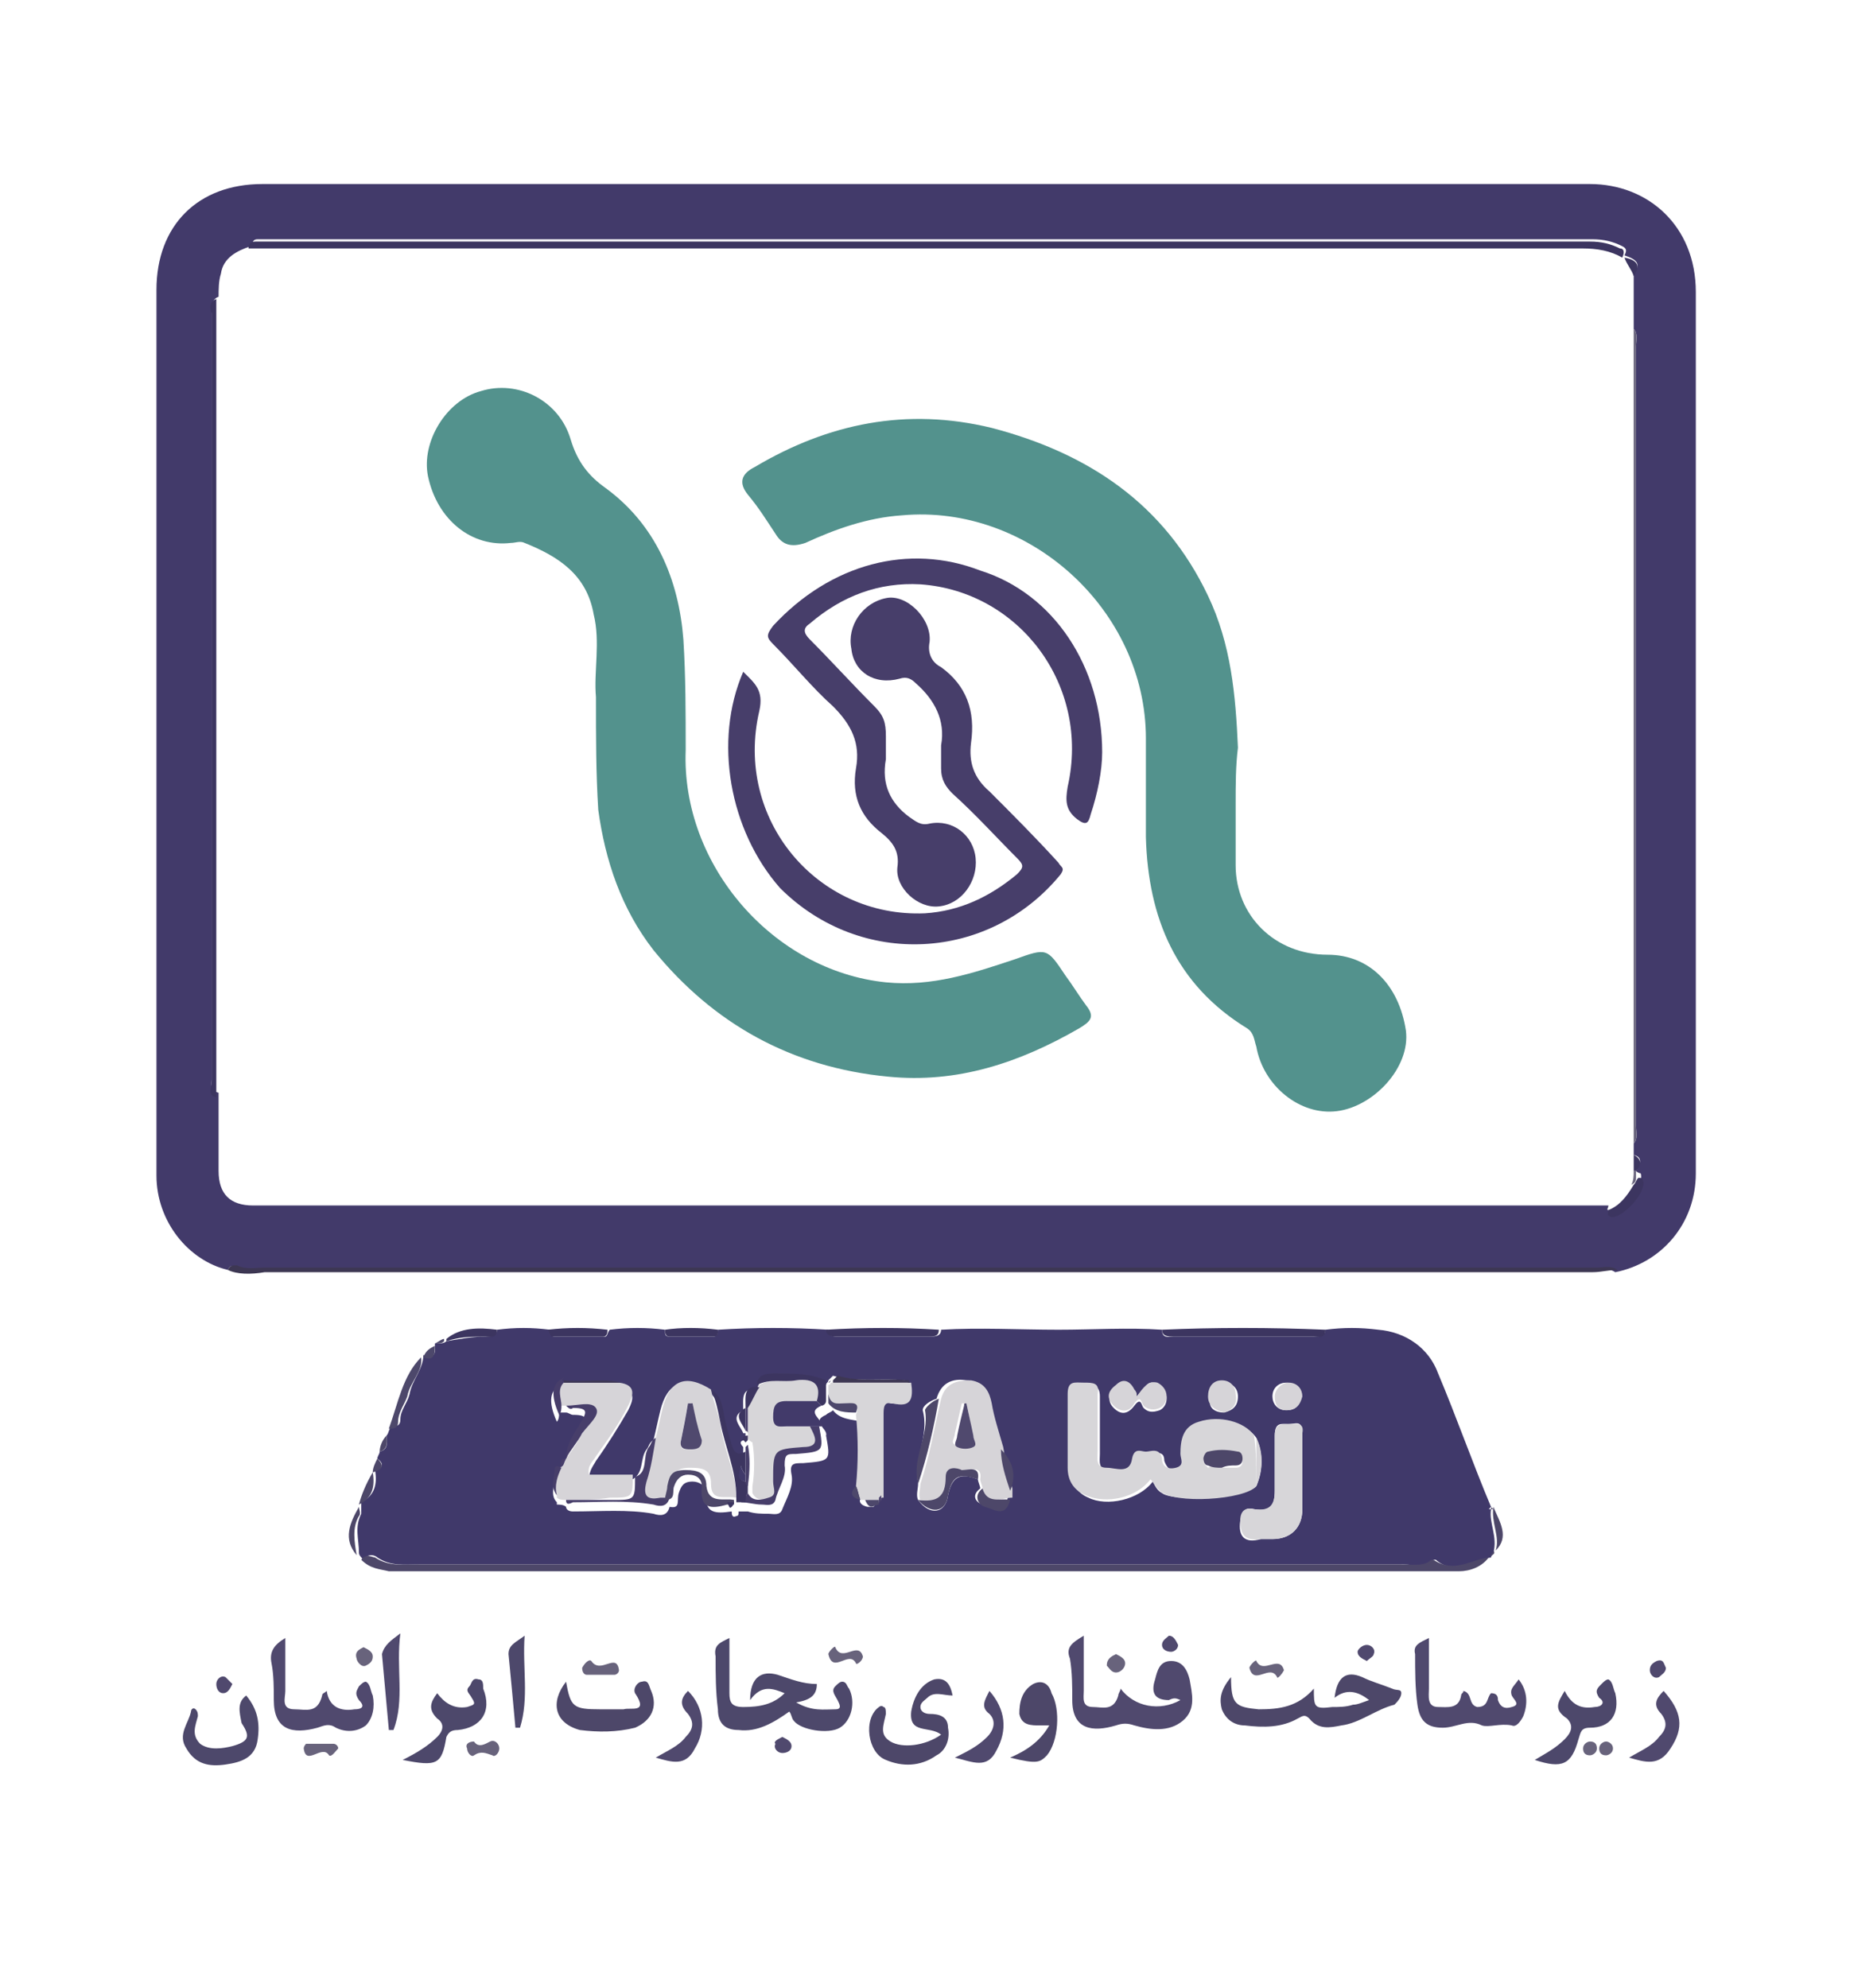 <svg xmlns="http://www.w3.org/2000/svg" xmlns:xlink="http://www.w3.org/1999/xlink" id="Layer_1" x="0px" y="0px" viewBox="0 0 80.4 86.4" style="enable-background:new 0 0 80.4 86.4;" xml:space="preserve"><style type="text/css">	.st0{fill:#DF902F;}	.st1{fill:#090909;}	.st2{fill:#070707;}	.st3{fill:#842725;}	.st4{fill:#842625;}	.st5{fill:#635F5F;}	.st6{fill:#D6802F;}	.st7{fill:#625F5E;}	.st8{fill:#656160;}	.st9{fill:#AB2538;}	.st10{fill:#D7AD54;}	.st11{fill:#C94D2B;}	.st12{fill:#A3A2A4;}	.st13{fill:#808080;}	.st14{fill:#8D2327;}	.st15{fill:#D9D9D8;}	.st16{fill:#0A0B0B;}	.st17{fill:#0C0C0C;}	.st18{fill:#101111;}	.st19{fill:#404141;}	.st20{fill:#91908F;}	.st21{fill:#B2B1B1;}	.st22{fill:#151515;}	.st23{fill:#AAA8AA;}	.st24{fill:#484849;}	.st25{fill:#585656;}	.st26{fill:#727171;}	.st27{fill:#31557E;}	.st28{fill:#30577E;}	.st29{fill:#2E537E;}	.st30{fill:#497FB6;}	.st31{fill:#5DA3D0;}	.st32{fill:#30557E;}	.st33{fill:#335A7E;}	.st34{fill:#39327D;}	.st35{fill:#4980C1;}	.st36{fill:#413A7E;}	.st37{fill:#3F3A7E;}	.st38{fill:#433C7E;}	.st39{fill:#423C7E;}	.st40{fill:#403B7E;}	.st41{fill:#3F397E;}	.st42{fill:#3F377E;}	.st43{fill:#443D7E;}	.st44{fill:#4A457E;}	.st45{fill:#47417E;}	.st46{fill:#C3352B;}	.st47{fill:#DDD7D6;}	.st48{fill:#DDDAD9;}	.st49{fill:#DCD7D6;}	.st50{fill:#DEDDDC;}	.st51{fill:#DEDBDB;}	.st52{fill:#717274;}	.st53{fill:#76787A;}	.st54{fill:#747577;}	.st55{fill:#D6D6D6;}	.st56{fill:#707173;}	.st57{fill:#D1D0CF;}	.st58{fill:#D2D2D2;}	.st59{fill:#363235;}	.st60{fill:#488075;}	.st61{fill:#488077;}	.st62{fill:#4F8C6E;}	.st63{fill:#D9DBDB;}	.st64{fill:#423A6A;}	.st65{fill:#40396A;}	.st66{fill:#4D486B;}	.st67{fill:#3D3753;}	.st68{fill:#50496E;}	.st69{fill:#4D4769;}	.st70{fill:#3C3560;}	.st71{fill:#68637C;}	.st72{fill:#D7D6D9;}	.st73{fill:#D6D4D8;}	.st74{fill:#473E6A;}	.st75{fill:#53928D;}	.st76{fill:#32327A;}	.st77{fill:#33327B;}	.st78{fill:#D1BB3D;}	.st79{fill:#D1BB3B;}	.st80{fill:#E1DDA4;}	.st81{fill:#E0DA95;}	.st82{fill:#323178;}	.st83{fill:#33327C;}	.st84{fill:#323279;}	.st85{fill:#302F6C;}	.st86{fill:#3E3C7E;}	.st87{fill:#2B285E;}	.st88{fill:#DEBD37;}	.st89{fill:#5494A8;}	.st90{fill:#5595A7;}	.st91{fill:#515153;}	.st92{fill:#5597AA;}	.st93{fill:#5799AC;}	.st94{fill:#555556;}	.st95{fill:#565556;}	.st96{fill:#2D517E;}	.st97{fill:#D27F30;}	.st98{fill:#2D4F7E;}	.st99{fill:#2D507E;}	.st100{fill:#2E527E;}	.st101{fill:#486C7F;}	.st102{fill:#2D4371;}	.st103{fill:#D18030;}	.st104{fill:#C19D80;}	.st105{fill:#30427B;}	.st106{fill:#30417B;}	.st107{fill:#283458;}	.st108{fill:#2E3B6D;}	.st109{fill:#293250;}	.st110{fill:#293660;}	.st111{fill:#2E3E70;}	.st112{fill:#303F77;}	.st113{fill:#34487E;}	.st114{fill:#2C3969;}	.st115{fill:#35497E;}	.st116{fill:#334476;}	.st117{fill:#46577F;}	.st118{fill:#516693;}	.st119{fill:#7F82BC;}	.st120{fill:#E3E5E4;}	.st121{fill:#852876;}	.st122{fill:#5D5D60;}	.st123{fill:#606061;}	.st124{fill:#E1DBDE;}	.st125{fill:#93457E;}	.st126{fill:#CCACC1;}	.st127{fill:#8A2E78;}	.st128{fill:#90387D;}	.st129{fill:#A77988;}	.st130{fill:#BD90AE;}	.st131{fill:#9D5C7F;}	.st132{fill:#99557E;}	.st133{fill:#B27F98;}	.st134{fill:#A26A7F;}	.st135{fill:#E5E5E5;}	.st136{fill:#32467D;}	.st137{fill:#31457E;}	.st138{fill:#33457E;}	.st139{fill:#30437E;}	.st140{fill:#E0E0E2;}	.st141{fill:#DADCE0;}	.st142{fill:#DADBDF;}	.st143{fill:#37477E;}	.st144{fill:#3A4C7F;}	.st145{fill:#3B4F7E;}	.st146{fill:#E4E2E4;}	.st147{fill:#497FBE;}	.st148{fill:#0E0E0F;}	.st149{fill:#121213;}	.st150{fill:#0F1010;}	.st151{fill:#DFDDDD;}	.st152{fill:#171718;}	.st153{fill:#2F4C84;}	.st154{fill:#2E4E85;}	.st155{fill:#CC2A2D;}	.st156{fill:#2F4A83;}	.st157{fill:#9D252A;}	.st158{fill:#9C2529;}	.st159{fill:#5698B4;}	.st160{fill:#9E252A;}	.st161{fill:#9B2529;}	.st162{fill:#A0252A;}	.st163{fill:#A83738;}	.st164{fill:#8A2326;}	.st165{fill:#D1512A;}	.st166{fill:#DA8069;}	.st167{fill:#DA827F;}	.st168{fill:#CF412A;}	.st169{fill:#D2552B;}	.st170{fill:#D2562B;}	.st171{fill:#D2592B;}	.st172{fill:#CF462A;}	.st173{fill:#CF452A;}	.st174{fill:#CF442A;}	.st175{fill:#E7B732;}	.st176{fill:#10100F;}	.st177{fill:#131211;}	.st178{fill:#121110;}	.st179{fill:#263525;}	.st180{fill:#7F7CA9;}	.st181{fill:#867FB2;}	.st182{fill:#7967A0;}	.st183{fill:#7C71A4;}	.st184{fill:#7B6EA2;}	.st185{fill:#7F7BA9;}	.st186{fill:#827FAE;}	.st187{fill:#8780B2;}	.st188{fill:#8880B4;}	.st189{fill:#74619B;}	.st190{fill:#8E87B8;}	.st191{fill:#77639D;}	.st192{fill:#263526;}	.st193{fill:#EAE9E9;}	.st194{fill:#EDEDED;}	.st195{fill:#4E8893;}	.st196{fill:#4F8B96;}	.st197{fill:#C69F44;}	.st198{fill:#C69F42;}	.st199{fill:#C69F45;}	.st200{fill:#C59F42;}	.st201{fill:#4E8995;}	.st202{fill:#52909A;}	.st203{fill:#31438A;}	.st204{fill:#333D8A;}	.st205{fill:#30488A;}	.st206{fill:#325A8E;}	.st207{fill:#2F4F8A;}	.st208{fill:#365F8F;}	.st209{fill:#2F4D8B;}	.st210{fill:#345D8E;}	.st211{fill:#32448D;}	.st212{fill:#30558C;}	.st213{fill:#2F538C;}	.st214{fill:#5CA2D6;}	.st215{fill:#37639B;}	.st216{fill:#3C6A9D;}	.st217{fill:#F1F2F3;}	.st218{fill:#DD882E;}	.st219{fill:#DD892E;}	.st220{fill:#2F4882;}	.st221{fill:#DE8A2E;}	.st222{fill:#2F4983;}	.st223{fill:#2F4C86;}	.st224{fill:#DE8C2E;}	.st225{fill:#2F4D87;}	.st226{fill:#2F4B85;}	.st227{fill:#2F4E89;}	.st228{fill:#2E508A;}	.st229{fill:#F3F3F4;}	.st230{fill:#FFFFFF;}	.st231{fill:#3E6B3D;}	.st232{fill:#F1F3F3;}	.st233{fill:#0C0D0C;}	.st234{fill:#1B1B1B;}	.st235{fill:#3B673B;}	.st236{fill:#3A663A;}	.st237{fill:#3D6A3D;}	.st238{fill:#3C693C;}	.st239{fill:#3D6A3C;}	.st240{fill:#EFF1F0;}	.st241{fill:#47769D;}	.st242{fill:#242424;}	.st243{fill:#4071A0;}	.st244{fill:#6E7071;}	.st245{fill:#BC292B;}	.st246{fill:#BC292C;}	.st247{fill:#6F7072;}	.st248{fill:#BE9037;}	.st249{fill:#BF9037;}	.st250{fill:#3F6C3E;}	.st251{fill:#406D3F;}	.st252{fill:#447245;}	.st253{fill:#3D6B3D;}	.st254{fill:#BE9137;}	.st255{fill:#BD9037;}	.st256{fill:#2F3078;}	.st257{fill:#F9F9FB;}	.st258{fill:#58984F;}	.st259{fill:#C4292A;}	.st260{fill:#323282;}	.st261{fill:#F5F6F8;}	.st262{fill:#F4F4F6;}	.st263{fill:#F6F6F8;}	.st264{fill:#4E4E9D;}	.st265{fill:#F1F1F3;}	.st266{fill:#2D2D70;}	.st267{fill:#88BF81;}	.st268{fill:#CD606B;}	.st269{fill:#F1F0F3;}	.st270{fill:#F1F1F4;}	.st271{fill:#2C2D6E;}	.st272{fill:#303078;}	.st273{fill:#4D4A9A;}	.st274{fill:#F2F3F5;}	.st275{fill:#2D2E72;}	.st276{fill:#F2F3F4;}	.st277{fill:#EFEFF2;}	.st278{fill:#EAEAF1;}	.st279{fill:#EFEFF3;}	.st280{fill:#C2242A;}	.st281{fill:#EEEEF2;}	.st282{fill:#F0EFF3;}	.st283{fill:#F0F0F3;}	.st284{fill:#DB8C9A;}	.st285{fill:#ECECF1;}	.st286{fill:#CD606A;}	.st287{fill:#EBEBF3;}	.st288{fill:#F2F2F5;}	.st289{fill:#F2F2F4;}	.st290{fill:#CD6974;}	.st291{fill:#F1F2F4;}	.st292{fill:#F3F4F5;}	.st293{fill:#8EC287;}	.st294{fill:#303077;}	.st295{fill:#2F3077;}	.st296{fill:#414194;}	.st297{fill:#6BB366;}	.st298{fill:#CF6A76;}	.st299{fill:#2E2F73;}	.st300{fill:#85BE7F;}	.st301{fill:#2F3076;}	.st302{fill:#303177;}	.st303{fill:#5B9E50;}	.st304{fill:#EED5D8;}	.st305{fill:#84BD7F;}	.st306{fill:#D98082;}	.st307{fill:#61A852;}	.st308{fill:#97C691;}	.st309{fill:#DE95A2;}	.st310{fill:#CD5B64;}	.st311{fill:#9CC995;}	.st312{fill:#93C48B;}	.st313{fill:#8FC287;}	.st314{fill:#F3E7EA;}	.st315{fill:#CC4E57;}	.st316{fill:#70B56A;}	.st317{fill:#323281;}	.st318{fill:#90C388;}	.st319{fill:#2E2E72;}	.st320{fill:#F7EFF2;}	.st321{fill:#DC8F9D;}	.st322{fill:#DA8F9B;}	.st323{fill:#E19EAC;}	.st324{fill:#35368B;}	.st325{fill:#333387;}	.st326{fill:#7BB974;}	.st327{fill:#424395;}	.st328{fill:#32327F;}	.st329{fill:#6AB25A;}	.st330{fill:#64B054;}	.st331{fill:#CA535D;}	.st332{fill:#2F3074;}	.st333{fill:#DD9AA6;}	.st334{fill:#81BC7C;}	.st335{fill:#DE92A1;}	.st336{fill:#CB5760;}	.st337{fill:#313179;}	.st338{fill:#2F2F74;}	.st339{fill:#DB96A3;}	.st340{fill:#6AB258;}	.st341{fill:#323384;}	.st342{fill:#A0CB9C;}	.st343{fill:#DF98A8;}	.st344{fill:#DD95A4;}	.st345{fill:#7FBB7A;}	.st346{fill:#D06E7B;}	.st347{fill:#C43238;}	.st348{fill:#DF9CA9;}	.st349{fill:#99C894;}	.st350{fill:#DE9DAA;}	.st351{fill:#99C793;}	.st352{fill:#60A652;}	.st353{fill:#2B2C6C;}	.st354{fill:#CD6873;}	.st355{fill:#CA4A52;}	.st356{fill:#DE919E;}	.st357{fill:#9CC994;}	.st358{fill:#61AA53;}	.st359{fill:#32327E;}	.st360{fill:#2E2F74;}	.st361{fill:#C73D43;}	.st362{fill:#424194;}	.st363{fill:#31317B;}	.st364{fill:#91C38A;}	.st365{fill:#5B5BA4;}	.st366{fill:#DFA0AF;}	.st367{fill:#D37781;}	.st368{fill:#6DB362;}	.st369{fill:#DE94A2;}	.st370{fill:#9BC996;}	.st371{fill:#A0CB9E;}	.st372{fill:#8BC083;}	.st373{fill:#333488;}	.st374{fill:#DF98A5;}	.st375{fill:#DF99A8;}	.st376{fill:#323283;}	.st377{fill:#E0A0AF;}	.st378{fill:#E6BBC4;}	.st379{fill:#96C690;}	.st380{fill:#2D2D6F;}	.st381{fill:#C73334;}	.st382{fill:#C94E57;}	.st383{fill:#599A4F;}	.st384{fill:#2E2F72;}	.st385{fill:#D1727F;}	.st386{fill:#36368B;}	.st387{fill:#2D2E70;}	.st388{fill:#31317A;}	.st389{fill:#DF9CAC;}	.st390{fill:#C43332;}	.st391{fill:#31317C;}	.st392{fill:#32337D;}	.st393{fill:#D57F8B;}	.st394{fill:#CE6972;}	.st395{fill:#68B153;}	.st396{fill:#2D2E71;}	.st397{fill:#303178;}	.st398{fill:#CB515D;}	.st399{fill:#C1C1E0;}	.st400{fill:#7AB972;}	.st401{fill:#D5808D;}	.st402{fill:#69B25F;}	.st403{fill:#2F447C;}	.st404{fill:#2E3F70;}	.st405{fill:#2C3C69;}	.st406{fill:#2F4579;}	.st407{fill:#2E477A;}	.st408{fill:#2F427A;}	.st409{fill:#2D4574;}	.st410{fill:#F1F3F5;}	.st411{fill:#E4EEF5;}	.st412{fill:#2F417A;}	.st413{fill:#99ACCC;}	.st414{fill:#2F4075;}</style><g>	<path class="st64" d="M9.9,55.2c-1.7-0.4-3.1-2.1-3.1-4.1c0-2.7,0-5.4,0-8.1c0-10.1,0-20.2,0-30.4c0-2.8,1.8-4.6,4.6-4.6  c19.2,0,38.4,0,57.7,0c2.5,0,4.6,1.8,4.6,4.7c0,12.8,0,25.5,0,38.3c0,2.2-1.5,3.9-3.5,4.3c-0.3-0.2-0.6-0.1-0.9-0.1  c-19.3,0-38.6,0-57.9,0c-0.4,0-0.8,0.1-1.2-0.1C10.1,55,10,55,9.9,55.2z M71.1,50.9c0.2-0.3,0.3-0.6-0.1-0.7c0-0.2,0-0.3,0-0.5  c0.2-0.2,0.1-0.5,0.1-0.8c0-11.3,0-22.5,0-33.8c0-0.3,0.1-0.6-0.1-0.8c0-0.8,0-1.6,0-2.4c0.3-0.4,0.2-0.6-0.4-0.8l0,0  c0.1-0.2,0.1-0.3-0.1-0.4c-0.4-0.2-0.8-0.3-1.3-0.3c-19.1,0-38.3,0-57.4,0c-0.2,0-0.4,0-0.6,0c-0.2,0-0.2,0.1-0.3,0.3  c-0.6,0.2-1.2,0.5-1.3,1.2c-0.1,0.3-0.1,0.7-0.1,1c-0.3,0.1-0.3,0.4-0.3,0.6c0,11.1,0,22.3,0,33.4c0,0.2-0.1,0.5,0.3,0.6  c0,1.1,0,2.3,0,3.4c0,1,0.5,1.5,1.5,1.5c0.2,0,0.4,0,0.7,0c19.4,0,38.8,0,58.2,0c0,0.1-0.1,0.2,0,0.2c0.5,0.1,1.6-1.1,1.4-1.6  c0,0-0.1,0-0.2-0.1C71.1,51.1,71.1,51,71.1,50.9z"></path>	<path class="st65" d="M16.4,63.4c0-0.1,0.1-0.2,0.1-0.3c0.4-0.1,0.3-0.4,0.3-0.7c0.1-0.1,0.1-0.3,0.2-0.4c0.2,0,0.4,0,0.4-0.3  c0-0.4,0.3-0.7,0.4-1.1c0.1-0.6,0.6-1.1,0.6-1.7c0,0,0,0,0,0c0.6,0.2,0.5-0.2,0.5-0.5c0,0,0,0,0.1,0c0.1,0,0.3,0,0.4-0.1  c0.6-0.1,1.1-0.2,1.7-0.2c0.2,0,0.5,0,0.5-0.3c0.8-0.1,1.5-0.1,2.3,0c0,0.1,0,0.3,0.2,0.3c0.7,0,1.5,0,2.2,0c0.1,0,0.1-0.2,0.2-0.3  c0.8-0.1,1.6-0.1,2.4,0c0,0.2,0,0.3,0.2,0.3c0.6,0,1.3,0,1.9,0c0.2,0,0.2-0.2,0.2-0.3c1.6-0.1,3.2-0.1,4.8,0c0,0.3,0.2,0.3,0.5,0.3  c1.3,0,2.6,0,3.9,0c0.2,0,0.5,0,0.5-0.3c1.7-0.1,3.4,0,5.1,0c1.5,0,3-0.1,4.5,0c0,0.4,0.3,0.3,0.5,0.3c2,0,4.1,0,6.1,0  c0.2,0,0.5,0,0.5-0.3c0.8-0.1,1.5-0.1,2.3,0c1.2,0.1,2.2,0.8,2.6,1.9c0.8,1.9,1.5,3.9,2.3,5.8c0,0-0.1,0.1-0.1,0.1c0,0,0.1,0,0.1,0  c0,0,0,0,0,0c-0.1,0.6,0.3,1.2,0.1,1.9c0,0,0,0,0,0c0,0.1-0.1,0.1-0.1,0.2c0,0,0,0,0,0c-0.8,0.1-1.6,0.8-2.4,0.1c0,0-0.1,0-0.1,0  c-0.4,0.4-0.9,0.2-1.3,0.2c-14.3,0-28.5,0-42.8,0c-0.6,0-1.2,0.1-1.8-0.3c-0.1-0.1-0.4-0.2-0.6,0.1c-0.1-0.1-0.2-0.2-0.2-0.3  c0-0.6-0.2-1.1,0.1-1.7c0-0.1,0-0.2,0-0.4c0,0,0-0.1,0-0.1c0.6-0.3,0.7-0.8,0.6-1.4c0,0,0-0.1,0-0.1C16.5,63.9,16.8,63.7,16.4,63.4  z M38.2,65.3c0-0.1,0.1-0.2,0.1-0.2c0-1.2,0-2.4,0-3.6c0-0.3,0-0.6,0.4-0.5c0.8,0.1,0.9-0.3,0.8-0.9c-0.1,0-0.1-0.1-0.2-0.1  c-1-0.1-2.1,0.1-3.1-0.2c0,0-0.1,0.1-0.2,0.2c0,0.1-0.1,0.1-0.1,0.2c0,0,0,0,0,0c-0.7-0.3-1.5-0.4-2.2-0.3c-0.3,0-0.7,0-0.8,0.5  l0,0c-0.7-0.1-0.6,0.4-0.6,0.9c-0.6,0.3-0.1,0.7,0,1c0,0,0.1,0,0.1,0c0,0.1,0,0.2,0,0.3c-0.2,0-0.3,0.1-0.1,0.3c0,0.1,0,0.2,0,0.3  c-0.4,0.2-0.5,0-0.6-0.3c-0.1-0.4-0.2-0.8-0.3-1.1c-0.1-0.5-0.2-1-0.6-1.3c-1.1-0.7-1.8-0.4-2.1,0.8c-0.1,0.4-0.2,0.9-0.3,1.3  c-0.2,0.1-0.2,0.3-0.3,0.4c-0.3,0.4-0.1,1-0.6,1.3c-0.6,0-1.3,0-1.9,0c0-0.4,0.2-0.6,0.3-0.8c0.5-0.7,1-1.5,1.4-2.2  c0.2-0.4,0.4-0.9-0.4-1c-0.8-0.3-1.7-0.1-2.5-0.1c-0.5,0.2-0.6,0.7-0.2,1.6c0.1-0.1,0.1-0.3,0.1-0.4c0.1,0,0.2,0,0.3,0  c0.1,0,0.2,0.1,0.3,0.1c0.7,0,0.6,0.2,0.3,0.7c-0.3,0.4-0.6,0.9-0.6,1.5l0,0c-0.2,0-0.4,0.1-0.2,0.4l0,0c-0.1-0.1-0.3-0.1-0.3,0.1  c0,0.4-0.2,0.8,0.1,1.1l0,0c0,0,0,0.1,0,0.1c0,0,0,0.1-0.1,0.1c0,0,0.1-0.1,0.1-0.1c0.1,0,0.3,0,0.4,0.1c0,0.1,0.1,0.2,0.3,0.2  c1.2,0,2.4-0.1,3.5,0.1c0.3,0.1,0.6,0.1,0.7-0.3c0,0,0,0,0,0c0.5,0.1,0.3-0.3,0.4-0.6c0.1-0.3,0.2-0.5,0.6-0.5  c0.3,0,0.6,0.2,0.6,0.5c-0.1,0.9,0.4,0.9,1.1,0.8c0,0.1,0,0.3,0.2,0.2c0.1,0,0.1-0.1,0.1-0.2l0,0c0.1,0,0.3,0,0.4,0  c0.3,0.1,0.6,0.1,0.9,0.1c0.2,0,0.5,0.1,0.6-0.2c0.2-0.5,0.5-1,0.4-1.5c-0.1-0.5,0.1-0.5,0.5-0.5c1.2-0.1,1.2-0.1,1-1.2  c0.1-0.3-0.7-0.6,0-0.9c0.1-0.1,0.2-0.1,0.3-0.2c0.3,0.4,0.8,0.4,1.3,0.5c0,1,0.1,2.1,0,3.1c-0.2,0.3-0.2,0.5,0.2,0.6  c0.1,0,0.2,0,0.3,0C37.8,65.7,38,65.4,38.2,65.3z M39.9,64.5c0,0.2-0.1,0.5,0,0.7c0.5,0.7,1.2,0.6,1.3-0.2c0.2-1,0.7-0.9,1.3-0.7  c0,0.1,0.1,0.3,0.1,0.4c-0.4,0.3-0.2,0.6,0.1,0.7c0.4,0.1,0.9,0.6,1.1-0.3c0-0.1,0-0.3,0-0.4c0.2-0.7,0.1-1.3-0.4-1.8  c-0.2-0.6-0.3-1.2-0.5-1.9c-0.1-0.5-0.3-1-0.9-1c-0.6-0.1-1.1,0.1-1.3,0.8c-0.3,0.1-0.6,0.3-0.6,0.5C40.4,62.4,39.7,63.4,39.9,64.5  z M54.6,64.6c0.3-0.7,0.3-1.4,0-2.1c-0.4-0.6-1.5-0.9-2.4-0.6c-0.7,0.2-0.8,0.8-0.8,1.4c0,0.2,0.2,0.5-0.2,0.6  c-0.3,0.1-0.5-0.1-0.6-0.4c0-0.5-0.4-0.3-0.7-0.3c-0.2,0-0.6-0.2-0.6,0.3c-0.1,0.8-0.7,0.4-1.1,0.4c-0.5,0-0.4-0.4-0.4-0.7  c0-0.8,0-1.7,0-2.5c0-0.5-0.3-0.5-0.6-0.5c-0.3,0-0.7-0.1-0.7,0.5c0,1.1,0,2.1,0,3.2c0,0.5,0.3,1,0.8,1.2c0.8,0.4,2.2,0.1,2.8-0.7  c0.1,0.2,0.2,0.4,0.4,0.5C51,65.3,54.1,65.1,54.6,64.6z M56.6,64C56.6,64,56.6,64,56.6,64c0-0.6,0-1.1,0-1.7c0-0.6-0.3-0.4-0.6-0.4  c-0.3,0-0.6-0.1-0.6,0.5c0,0.8,0,1.6,0,2.4c0,0.7-0.2,0.9-0.9,0.8c-0.4-0.1-0.5,0.1-0.6,0.5c-0.1,0.7,0.2,1,0.9,0.8  c0.2,0,0.3,0,0.5,0c0.8,0,1.3-0.5,1.3-1.3C56.6,65,56.6,64.5,56.6,64z M49.4,60.7c0-0.1,0-0.2-0.1-0.2c-0.2-0.4-0.5-0.5-0.8-0.2  c-0.3,0.3-0.4,0.6-0.1,0.9c0.3,0.3,0.6,0.3,0.9-0.1c0.3-0.4,0.3,0,0.4,0.1c0.2,0.2,0.4,0.2,0.7,0.1c0.2-0.1,0.3-0.3,0.3-0.5  c0-0.3-0.2-0.5-0.4-0.6C49.9,59.9,49.8,60.3,49.4,60.7z M53.2,61.4c0.4-0.1,0.6-0.3,0.6-0.7c0-0.4-0.3-0.6-0.6-0.6  c-0.4,0-0.6,0.3-0.6,0.7C52.5,61.2,52.8,61.4,53.2,61.4z M55.9,61.3c0.4,0,0.6-0.2,0.6-0.6c0-0.3-0.2-0.6-0.6-0.6  c-0.3,0-0.6,0.2-0.6,0.6C55.3,61,55.5,61.3,55.9,61.3z"></path>	<path class="st66" d="M31.7,71.2c0,0.8,0,1.6,0,2.4c0,0.4,0.1,0.6,0.6,0.6c0.7,0,1.3-0.1,1.8-0.6c-0.5-0.2-1-0.4-1.5,0.3  c0-1,0.5-1.3,1.2-1.1c0.6,0.2,1.1,0.4,1.7,0.4c0,0.5-0.3,0.7-0.9,0.8c0.7,0.4,1.2,0.3,1.7,0.3c0.3,0,0.2-0.2,0.1-0.4  c-0.1-0.2-0.3-0.4-0.1-0.6c0.1-0.1,0.2-0.2,0.3-0.2c0.2,0,0.2,0.2,0.3,0.3c0.3,0.6,0.1,1.4-0.4,1.7c-0.5,0.3-1.7,0.1-2-0.3  c-0.1-0.1-0.1-0.3-0.2-0.4c-0.7,0.5-1.4,0.9-2.2,0.8c-0.6,0-0.9-0.3-0.9-0.9c-0.1-0.8-0.1-1.5-0.1-2.3C31,71.5,31.3,71.4,31.7,71.2  z"></path>	<path class="st67" d="M9.9,55.2C10,55,10.1,55,10.3,55c0.4,0.2,0.8,0.1,1.2,0.1c19.3,0,38.6,0,57.9,0c0.3,0,0.6-0.1,0.9,0.1  c-0.4,0-0.7,0.1-1.1,0.1c-19.2,0-38.5,0-57.7,0C10.9,55.4,10.3,55.4,9.9,55.2z"></path>	<path class="st68" d="M47.1,71.1c0,0.9,0,1.6,0,2.4c0,0.3-0.1,0.7,0.4,0.7c0.4,0,0.9,0.2,1.1-0.5c0-0.1,0.1-0.2,0.1-0.3  c0.6,0.8,1.7,1,2.6,0.5c-0.2-0.1-0.3-0.1-0.5,0c-0.6,0-0.8-0.3-0.6-0.9c0.1-0.4,0.2-0.8,0.7-0.8c0.5,0,0.7,0.4,0.8,0.8  c0.1,0.6,0.3,1.3-0.3,1.8c-0.6,0.5-1.4,0.4-2.1,0.2c-0.3-0.1-0.5-0.1-0.8,0c-1,0.3-1.9,0.2-1.9-1.1c0-0.6,0-1.2-0.1-1.8  C46.3,71.6,46.6,71.4,47.1,71.1z"></path>	<path class="st69" d="M53.5,72.9c0,1.2,0.2,1.3,1.2,1.4c0.9,0,1.7-0.1,2.4-0.9c0,0.8,0,0.9,0.8,0.8c0.3,0,0.6,0,0.9-0.1  c0.2,0,0.4-0.1,0.7-0.2c-0.5-0.4-1-0.5-1.5-0.1c0.1-0.9,0.5-1.2,1.2-0.9c0.4,0.2,0.8,0.3,1.3,0.5c0.2,0.1,0.4,0,0.4,0.2  c0,0.2-0.2,0.4-0.3,0.5c-0.8,0.2-1.5,0.8-2.3,0.9c-0.5,0.1-1,0.2-1.4-0.3c-0.2-0.2-0.3-0.1-0.5,0c-0.7,0.4-1.5,0.4-2.3,0.3  c-0.4,0-0.8-0.2-1-0.7C53,73.9,53,73.5,53.5,72.9z"></path>	<path class="st69" d="M15.7,67.8c0.2-0.3,0.5-0.1,0.6-0.1c0.6,0.4,1.2,0.3,1.8,0.3c14.3,0,28.5,0,42.8,0c0.5,0,1,0.1,1.3-0.2  c0,0,0.1,0,0.1,0c0.9,0.6,1.6,0,2.4-0.1c-0.3,0.4-0.8,0.6-1.3,0.6c-15.5,0-31,0-46.5,0C16.5,68.2,16.1,68.2,15.7,67.8z"></path>	<path class="st68" d="M62.1,71.2c0,0.7,0,1.5,0,2.2c0,0.3-0.1,0.8,0.4,0.8c0.4,0,0.9,0.1,1-0.5c0-0.1,0.1-0.1,0.1-0.2  c0.4,0.1,0.2,0.6,0.6,0.7c0.5,0,0.4-0.4,0.6-0.6c0.3,0,0.3,0.2,0.3,0.3c0.1,0.3,0.3,0.4,0.6,0.3c0.4-0.1,0.1-0.3,0-0.5  c-0.1-0.3,0.1-0.4,0.3-0.7c0.4,0.5,0.4,1.1,0.2,1.6c-0.1,0.2-0.3,0.5-0.5,0.4c-0.5-0.1-1,0.1-1.3,0c-0.6-0.3-1.1,0.1-1.7,0.1  c-0.7,0-1-0.3-1.1-1c-0.1-0.7-0.1-1.5-0.1-2.2C61.4,71.5,61.7,71.4,62.1,71.2z"></path>	<path class="st68" d="M14.2,73.5c0.1,0.7,0.6,0.9,1.2,0.8c0.3,0,0.5-0.1,0.2-0.4c-0.2-0.3-0.1-0.4,0-0.6c0.1-0.1,0.2-0.2,0.3-0.2  c0.2,0.1,0.2,0.4,0.3,0.6c0.1,0.5,0,1-0.3,1.3c-0.4,0.3-0.9,0.3-1.3,0.1c-0.3-0.2-0.5-0.1-0.8,0c-1.1,0.3-1.9,0.1-1.9-1.2  c0-0.5,0-1.1-0.1-1.6c-0.1-0.5,0.1-0.8,0.6-1.1c0,0.8,0,1.5,0,2.3c0,0.3-0.2,0.8,0.4,0.8c0.5,0,1,0.2,1.2-0.6  C14,73.6,14.1,73.6,14.2,73.5z"></path>	<path class="st69" d="M40.9,75.4c-0.5-0.4-1.4,0-1.3-1c0.1-0.6,0.4-1.2,1-1.4c0.5-0.1,0.7,0.2,0.8,0.7c-0.4,0-0.8-0.2-1.1,0.1  C40.2,73.9,40,74,40,74.2c0,0.2,0.2,0.3,0.4,0.3c0.4,0,0.8,0.1,0.8,0.6c0.1,0.5-0.1,1-0.5,1.2c-0.7,0.5-1.5,0.5-2.2,0.2  c-0.8-0.3-1-1.8-0.3-2.3c0,0,0.1-0.1,0.2,0c0.1,0,0.1,0.2,0.1,0.3c-0.1,0.5-0.3,0.9,0.2,1.2C39.2,76,40.2,75.9,40.9,75.4z"></path>	<path class="st66" d="M10.7,73.7c0.5,0.6,0.6,1.2,0.5,1.9c-0.1,0.8-0.7,1-1.4,1.1c-0.7,0.1-1.3,0-1.7-0.7c-0.4-0.6,0.1-1.1,0.2-1.6  c0-0.1,0.1-0.2,0.2-0.1c0.1,0.1,0.1,0.2,0.1,0.3c-0.1,0.4-0.3,0.8,0.1,1.2c0.4,0.3,1,0.2,1.4,0.1c0.7-0.2,0.8-0.4,0.4-1  C10.4,74.4,10.3,74,10.7,73.7z"></path>	<path class="st66" d="M17.5,76.5c0.6-0.3,1.1-0.6,1.5-1c0.3-0.3,0.3-0.6,0-0.8c-0.4-0.4-0.3-0.7,0-1.1c0.3,0.4,0.7,0.7,1.3,0.6  c0.3-0.1,0.4-0.1,0.2-0.4c-0.1-0.2-0.3-0.3-0.1-0.5c0.1-0.1,0.1-0.4,0.4-0.3c0.2,0,0.2,0.2,0.2,0.4c0.4,1-0.1,1.7-1.1,1.8  c-0.3,0-0.4,0.1-0.5,0.3C19.2,76.7,19,76.8,17.5,76.5z"></path>	<path class="st66" d="M68,73.5c0.3,0.6,0.7,0.8,1.3,0.7c0.3,0,0.5-0.2,0.2-0.4c-0.2-0.3-0.1-0.4,0.1-0.6c0.1-0.1,0.2-0.2,0.3-0.2  c0.2,0.1,0.2,0.4,0.3,0.6c0.2,0.9-0.2,1.5-1.1,1.5c-0.4,0-0.4,0.2-0.5,0.5c-0.3,1.1-0.7,1.3-1.9,0.9c0.5-0.3,0.9-0.5,1.3-0.9  c0.3-0.3,0.4-0.6,0.1-0.9C67.5,74.3,67.7,74,68,73.5z"></path>	<path class="st69" d="M24.6,73.1c0.2,1.1,0.3,1.2,1.5,1.2c0.3,0,0.7,0,1,0c0.3-0.1,1.1,0.2,0.5-0.7c-0.1-0.2,0.1-0.5,0.3-0.5  c0.3-0.1,0.3,0.2,0.4,0.4c0.3,0.7,0,1.3-0.7,1.6c-0.8,0.2-1.6,0.2-2.4,0.1C24.1,74.9,23.9,74,24.6,73.1z"></path>	<path class="st69" d="M43.9,76.4c0.7-0.3,1.3-0.7,1.7-1.4c-0.2,0-0.3,0-0.4,0c-0.4,0-0.8,0-0.9-0.5c0-0.5,0.1-1,0.6-1.3  c0.4-0.2,0.7,0,0.8,0.4c0.4,0.7,0.3,2.1-0.2,2.7C45.2,76.6,45.1,76.7,43.9,76.4z"></path>	<path class="st70" d="M57.6,57.8c0,0.4-0.3,0.3-0.5,0.3c-2,0-4.1,0-6.1,0c-0.2,0-0.5,0-0.5-0.3C52.8,57.7,55.2,57.7,57.6,57.8z"></path>	<path class="st68" d="M70.8,76.4c0.5-0.3,1-0.5,1.3-0.9c0.3-0.3,0.4-0.6,0.1-1c-0.4-0.4-0.2-0.7,0.1-1c0.8,0.9,0.9,1.6,0.3,2.5  C72.1,76.8,71.5,76.6,70.8,76.4z"></path>	<path class="st68" d="M28.5,76.4c0.5-0.3,1-0.5,1.3-0.9c0.3-0.3,0.4-0.6,0.1-1c-0.4-0.4-0.3-0.7,0-1c0.7,0.7,0.8,1.7,0.3,2.5  C29.8,76.8,29.2,76.6,28.5,76.4z"></path>	<path class="st68" d="M43,73.5c0.7,0.8,0.8,1.7,0.3,2.6c-0.4,0.8-1,0.5-1.8,0.3c0.6-0.3,1-0.5,1.4-0.9c0.3-0.3,0.4-0.7,0.1-1  C42.6,74.2,42.8,73.9,43,73.5z"></path>	<path class="st68" d="M17.4,71c-0.2,1.5,0.2,2.9-0.3,4.2c-0.1,0-0.1,0-0.2,0c-0.1-1.1-0.2-2.2-0.3-3.3C16.7,71.5,17,71.3,17.4,71z"></path>	<path class="st66" d="M22.4,75.1c-0.1-1.1-0.2-2.2-0.3-3.2c0-0.4,0.3-0.5,0.7-0.8c-0.1,1.4,0.2,2.7-0.2,4  C22.5,75.1,22.5,75.1,22.4,75.1z"></path>	<path class="st70" d="M40.8,57.8c0,0.3-0.2,0.3-0.5,0.3c-1.3,0-2.6,0-3.9,0c-0.2,0-0.5,0-0.5-0.3C37.6,57.7,39.2,57.7,40.8,57.8z"></path>	<path class="st70" d="M26.4,57.8c0,0.1,0,0.3-0.2,0.3c-0.7,0-1.5,0-2.2,0c-0.1,0-0.1-0.2-0.2-0.3C24.7,57.7,25.5,57.7,26.4,57.8z"></path>	<path class="st66" d="M18.3,59c0.1,0.6-0.5,1.1-0.6,1.7c-0.1,0.3-0.4,0.7-0.4,1.1c0,0.3-0.2,0.3-0.4,0.3C17.3,61,17.5,59.8,18.3,59  z"></path>	<path class="st70" d="M31.2,57.8c0,0.2,0,0.3-0.2,0.3c-0.6,0-1.3,0-1.9,0c-0.2,0-0.2-0.2-0.2-0.3C29.6,57.7,30.4,57.7,31.2,57.8z"></path>	<path class="st71" d="M20.6,75.7c0.2,0.3,0.5,0.1,0.7,0c0.2-0.1,0.4,0.1,0.4,0.3c0,0.2-0.2,0.4-0.3,0.3c-0.3-0.1-0.5-0.2-0.8,0  c-0.1,0.1-0.3-0.1-0.3-0.3C20.2,75.8,20.4,75.7,20.6,75.7z"></path>	<path class="st71" d="M26.9,72.6c0,0.1-0.1,0.2-0.2,0.2c-0.4,0-0.8,0-1.2,0c-0.1,0-0.2-0.1-0.2-0.3c0.1-0.2,0.3-0.4,0.4-0.3  C26.1,72.8,26.8,71.8,26.9,72.6z"></path>	<path class="st71" d="M14.7,76c-0.1,0.1-0.3,0.4-0.4,0.3c-0.3-0.5-1,0.5-1.1-0.3c0-0.1,0.1-0.2,0.1-0.2c0.4,0,0.8,0,1.2,0  C14.6,75.8,14.7,75.9,14.7,76z"></path>	<path class="st71" d="M55.8,72.6c-0.1,0.2-0.3,0.4-0.3,0.3c-0.3-0.6-1,0.4-1.2-0.4c0-0.1,0.3-0.4,0.3-0.3  C54.9,72.8,55.6,71.9,55.8,72.6z"></path>	<path class="st71" d="M37.5,72c0,0.2-0.3,0.4-0.3,0.3c-0.3-0.6-1,0.5-1.2-0.4c0-0.1,0.3-0.4,0.3-0.3C36.6,72.3,37.3,71.3,37.5,72z"></path>	<path class="st70" d="M21.6,57.8c0,0.4-0.3,0.3-0.5,0.3c-0.6,0-1.1,0-1.7,0.2c0,0,0-0.1,0-0.1C20,57.7,20.8,57.7,21.6,57.8z"></path>	<path class="st68" d="M51.2,71.5c0,0.2-0.2,0.3-0.3,0.3c-0.2,0-0.4-0.1-0.4-0.3c0-0.2,0.2-0.3,0.3-0.4C51,71.1,51.1,71.3,51.2,71.5  z"></path>	<path class="st68" d="M59.4,72.2C59.2,72.1,59,72,59,71.8c0-0.1,0.2-0.3,0.4-0.3c0.2,0,0.4,0.2,0.3,0.4  C59.7,72,59.5,72.1,59.4,72.2z"></path>	<path class="st69" d="M15.6,65.5c0,0.1,0.1,0.3,0,0.4c-0.3,0.5-0.2,1.1-0.1,1.7C14.9,66.9,15.2,66.2,15.6,65.5z"></path>	<path class="st71" d="M48.5,71.9c0.2,0.1,0.4,0.2,0.4,0.4c0,0.2-0.2,0.4-0.4,0.4c-0.2,0-0.3-0.2-0.4-0.3  C48.1,72.1,48.3,72,48.5,71.9z"></path>	<path class="st71" d="M15.8,71.6c0.2,0.1,0.4,0.2,0.4,0.4c0,0.2-0.1,0.3-0.3,0.4c-0.2,0.1-0.4-0.2-0.4-0.3  C15.4,71.8,15.6,71.7,15.8,71.6z"></path>	<path class="st68" d="M10.1,73.2c-0.1,0.2-0.2,0.4-0.4,0.4c-0.2,0-0.3-0.2-0.3-0.4c0-0.2,0.2-0.4,0.4-0.3  C9.8,72.9,10,73.1,10.1,73.2z"></path>	<path class="st69" d="M65,67.4c0.2-0.6-0.2-1.2-0.1-1.9C65.2,66.2,65.6,66.8,65,67.4z"></path>	<path class="st68" d="M72.4,72.5c0,0.2-0.2,0.3-0.3,0.4c-0.2,0.1-0.4-0.1-0.4-0.3c0-0.2,0.1-0.3,0.3-0.4  C72.3,72.1,72.3,72.3,72.4,72.5z"></path>	<path class="st68" d="M34,75.5c0.2,0.1,0.4,0.2,0.4,0.4c0,0.2-0.2,0.3-0.4,0.3c-0.2,0-0.4-0.2-0.3-0.4C33.6,75.7,33.8,75.6,34,75.5  z"></path>	<path class="st69" d="M16.2,64c0.1,0.6,0,1.1-0.6,1.4C15.7,65,15.9,64.5,16.2,64z"></path>	<path class="st71" d="M70.1,76c0,0.2-0.2,0.3-0.3,0.3c-0.2,0-0.3-0.1-0.3-0.3c0-0.2,0.2-0.3,0.3-0.3C69.9,75.7,70.1,75.8,70.1,76z"></path>	<path class="st71" d="M69.4,76c0,0.2-0.2,0.3-0.3,0.3c-0.2,0-0.3-0.1-0.3-0.3c0-0.2,0.2-0.3,0.3-0.3C69.3,75.7,69.4,75.8,69.4,76z"></path>	<path class="st66" d="M18.9,58.5c0,0.3,0,0.7-0.5,0.5C18.5,58.7,18.7,58.6,18.9,58.5z"></path>	<path class="st69" d="M16.4,63.4c0.4,0.4,0.1,0.5-0.2,0.6C16.2,63.8,16.3,63.6,16.4,63.4z"></path>	<path class="st69" d="M16.8,62.4c0,0.2,0.1,0.6-0.3,0.7C16.5,62.9,16.6,62.6,16.8,62.4z"></path>	<path class="st66" d="M19.3,58.2c0,0,0,0.1,0,0.1c-0.1,0.1-0.2,0.1-0.4,0.1C19.1,58.3,19.2,58.2,19.3,58.2z"></path>	<path class="st69" d="M64.9,65.6c0,0-0.1,0-0.1,0C64.8,65.5,64.8,65.5,64.9,65.6C64.9,65.5,64.9,65.5,64.9,65.6z"></path>	<path class="st69" d="M64.8,67.6c0-0.1,0.1-0.1,0.1-0.2C65,67.5,64.9,67.6,64.8,67.6z"></path>	<path class="st70" d="M70.5,11.2c-0.5-0.3-1.1-0.4-1.7-0.4c-18.9,0-37.8,0-56.6,0c-0.5,0-0.9,0-1.4,0c0-0.2,0.1-0.3,0.3-0.3  c0.2,0,0.4,0,0.6,0c19.1,0,38.3,0,57.4,0c0.5,0,0.9,0.1,1.3,0.3C70.6,10.8,70.6,11,70.5,11.2z"></path>	<path class="st70" d="M9.4,13c0,0.3,0,0.6,0,0.9c0,11,0,22.1,0,33.1c0,0.2,0,0.4,0,0.7C9,47.6,9.2,47.3,9.2,47  c0-11.1,0-22.3,0-33.4C9.1,13.4,9.1,13.1,9.4,13z"></path>	<path class="st71" d="M71,49.7c0-0.2,0-0.4,0-0.6c0-11.4,0-22.8,0-34.2c0-0.2,0-0.4,0-0.6c0.2,0.2,0.1,0.5,0.1,0.8  c0,11.3,0,22.5,0,33.8C71.1,49.2,71.2,49.5,71,49.7z"></path>	<path class="st70" d="M69.9,52.6c0.5-0.2,0.8-0.6,1.1-1.1c0.1-0.1,0.1-0.2,0.2-0.3c0.1,0,0.2,0,0.2,0.1c0.2,0.5-0.9,1.7-1.4,1.6  C69.8,52.8,69.9,52.7,69.9,52.6z"></path>	<path class="st70" d="M71,12c-0.1-0.3-0.3-0.5-0.4-0.8C71.2,11.3,71.3,11.6,71,12z"></path>	<path class="st70" d="M71,50.9c0-0.2,0-0.5,0-0.7c0.4,0.2,0.3,0.5,0.1,0.7C71.1,50.9,71,50.9,71,50.9z"></path>	<path class="st71" d="M71,50.9c0,0,0.1,0,0.1,0c0,0.1,0,0.2,0,0.3c0,0.1,0,0.2-0.2,0.3C71,51.3,71,51.1,71,50.9z"></path>	<path class="st72" d="M54.6,64.6c-0.5,0.6-3.6,0.8-4.2,0.2c-0.2-0.2-0.3-0.4-0.4-0.5c-0.6,0.8-1.9,1.1-2.8,0.7  c-0.5-0.2-0.8-0.6-0.8-1.2c0-1.1,0-2.1,0-3.2c0-0.6,0.3-0.5,0.7-0.5c0.4,0,0.7,0,0.6,0.5c0,0.8,0,1.7,0,2.5c0,0.3-0.1,0.7,0.4,0.7  c0.4,0,1,0.3,1.1-0.4c0.1-0.5,0.4-0.3,0.6-0.3c0.2,0,0.6-0.2,0.7,0.3c0,0.3,0.2,0.5,0.6,0.4c0.4-0.1,0.2-0.4,0.2-0.6  c0-0.6,0.1-1.2,0.8-1.4c0.9-0.3,2,0,2.4,0.6C54.6,63.1,54.6,63.8,54.6,64.6z M53.1,63.8c0.2,0,0.4,0,0.6,0c0.2,0,0.3-0.1,0.3-0.3  c0-0.1-0.1-0.2-0.2-0.3c-0.4-0.1-0.8-0.1-1.3,0c-0.1,0-0.2,0.2-0.2,0.3c0,0.1,0.1,0.2,0.2,0.3C52.7,63.7,52.9,63.7,53.1,63.8z"></path>	<path class="st73" d="M28.5,62.5c0.1-0.4,0.2-0.9,0.3-1.3c0.3-1.2,1-1.5,2.1-0.8c0.1,0.5,0.3,1,0.4,1.4c0.1,1.1,0.7,2.2,0.7,3.3  c-0.5-0.1-1.1,0.2-1.1-0.6c0-0.6-0.3-0.7-0.9-0.7c-0.6,0-0.7,0.2-0.8,0.7c0,0.2-0.1,0.4-0.1,0.6c0,0,0,0,0,0c-0.1,0-0.2,0-0.4,0  c-0.6,0.1-0.9,0-0.6-0.7C28.3,63.8,28.3,63.1,28.5,62.5z M30.1,61c-0.1,0-0.1,0-0.2,0c-0.1,0.5-0.2,1-0.3,1.6  C29.5,63,29.7,63,30,63c0.2,0,0.5,0,0.4-0.4C30.3,62.1,30.2,61.6,30.1,61z"></path>	<path class="st73" d="M42.7,64.7c0-0.1-0.1-0.3-0.1-0.4c0.1-0.6-0.4-0.4-0.7-0.4c-0.3,0-0.7-0.2-0.7,0.3c0,0.8-0.5,1.1-1.2,1  c-0.1-0.2,0-0.5,0-0.7c0.4-1.2,0.6-2.4,0.9-3.7c0.2-0.7,0.7-0.8,1.3-0.8c0.6,0.1,0.8,0.5,0.9,1c0.1,0.6,0.3,1.2,0.5,1.9  c0.1,0.6,0.2,1.2,0.4,1.8c0,0.1,0,0.3,0,0.4C43.5,65.1,42.9,65.5,42.7,64.7z M42,61c-0.1,0-0.1,0-0.2,0c-0.1,0.4-0.2,0.9-0.3,1.3  c0,0.2-0.2,0.4,0,0.5c0.2,0.1,0.5,0.1,0.7,0c0.2-0.1,0.1-0.4,0-0.5C42.2,61.9,42.1,61.5,42,61z"></path>	<path class="st73" d="M24.6,65.2c-0.1,0-0.3,0-0.4-0.1l0,0l0-0.1c0,0,0,0,0,0c-0.1-0.4,0-0.9,0.2-1.2c0,0,0,0,0,0  c0.1-0.1,0.1-0.2,0.2-0.4c0,0,0,0,0,0c0.3-0.4,0.5-0.7,0.7-1.1c0.2-0.4,0.8-0.8,0.6-1.1c-0.2-0.3-0.9-0.1-1.3-0.1  c-0.1,0-0.2,0-0.3,0c0-0.3-0.2-0.7,0.1-1c0.8,0,1.7,0,2.5,0c0.8,0.1,0.6,0.6,0.4,1c-0.4,0.8-0.9,1.5-1.4,2.2  c-0.1,0.2-0.4,0.4-0.3,0.8c0.7,0,1.3,0,1.9,0c0,1,0,1-1,1C25.9,65.2,25.3,65.2,24.6,65.2z"></path>	<path class="st72" d="M32.5,62.5c0-0.1,0-0.2,0-0.3c0-0.4,0-0.7,0-1.1c0.2-0.3,0.3-0.6,0.5-0.9c0,0,0,0,0,0  c0.5-0.3,1.1-0.2,1.7-0.2c0.7-0.1,1,0.2,0.9,0.9c-0.4,0-0.8,0-1.3,0c-0.5,0-0.6,0.2-0.6,0.7c0,0.5,0.3,0.4,0.6,0.4  c0.4,0,0.7,0,1.1,0c0.1,0.4,0.5,0.9-0.3,0.9c-1.3,0.1-1.3,0.1-1.3,1.5c0,0.2,0.1,0.6-0.2,0.7c-0.3,0.1-0.7,0.2-0.9-0.2  c0-0.1,0-0.2,0-0.3c0.1-0.6,0.1-1.3,0-1.9C32.5,62.6,32.5,62.5,32.5,62.5z"></path>	<path class="st72" d="M39.6,60.1c0.1,0.7,0,1.1-0.8,0.9c-0.4-0.1-0.4,0.2-0.4,0.5c0,1.2,0,2.4,0,3.6c-0.1,0-0.1,0-0.1,0.1  c-0.2,0-0.4,0-0.6,0c-0.1,0-0.2,0-0.3,0c-0.1-0.2-0.1-0.4-0.2-0.6c0.1-1,0.1-2.1,0-3.1c0.2-0.5-0.2-0.4-0.5-0.4  c-0.3,0-0.7,0-0.7-0.4c0-0.2,0-0.3,0-0.5c0,0,0,0,0,0c0,0,0.1,0,0.1-0.1C37.3,60.1,38.4,60.1,39.6,60.1z"></path>	<path class="st72" d="M56.6,64c0,0.5,0,1,0,1.6c0,0.8-0.5,1.3-1.3,1.3c-0.2,0-0.4,0-0.5,0c-0.7,0.1-0.9-0.2-0.9-0.8  c0-0.4,0.2-0.6,0.6-0.5c0.7,0.1,0.9-0.2,0.9-0.8c0-0.8,0-1.6,0-2.4c0-0.5,0.3-0.5,0.6-0.5c0.3,0,0.7-0.1,0.6,0.4  C56.6,62.8,56.6,63.4,56.6,64C56.6,64,56.6,64,56.6,64z"></path>	<path class="st73" d="M49.4,60.7c0.3-0.4,0.5-0.7,0.9-0.6c0.2,0.1,0.4,0.3,0.4,0.6c0,0.2-0.1,0.4-0.3,0.5c-0.2,0.1-0.5,0.1-0.7-0.1  c-0.1-0.1-0.1-0.5-0.4-0.1c-0.2,0.4-0.6,0.4-0.9,0.1c-0.3-0.3-0.3-0.6,0.1-0.9c0.3-0.3,0.6-0.2,0.8,0.2  C49.4,60.5,49.4,60.6,49.4,60.7z"></path>	<path class="st74" d="M32.5,64.9c0.2,0.4,0.6,0.3,0.9,0.2c0.4-0.1,0.2-0.4,0.2-0.7c0-1.4,0-1.4,1.3-1.5c0.8,0,0.5-0.5,0.3-0.9  c0.1,0,0.2,0,0.4,0c0.2,1.1,0.2,1.1-1,1.2c-0.4,0-0.5,0-0.5,0.5c0.1,0.5-0.3,1-0.4,1.5c-0.1,0.3-0.4,0.2-0.6,0.2  c-0.3,0-0.6-0.1-0.9-0.1C32.4,65.2,32.4,65,32.5,64.9z"></path>	<path class="st64" d="M35.7,62c-0.1,0-0.2,0-0.4,0c-0.4,0-0.7,0-1.1,0c-0.3,0-0.6,0.1-0.6-0.4c0-0.5,0.1-0.7,0.6-0.7  c0.4,0,0.8,0,1.3,0c0.1,0.1,0.1,0.1,0.2,0.2C35,61.4,35.8,61.7,35.7,62z"></path>	<path class="st70" d="M32.5,64.9c-0.1,0.1-0.1,0.3-0.1,0.4c-0.1,0-0.3,0-0.4,0c0-0.1,0-0.1,0-0.2c0-1.2-0.5-2.2-0.7-3.3  c-0.1-0.5-0.2-1-0.4-1.4c0.5,0.3,0.5,0.8,0.6,1.3c0.1,0.4,0.2,0.8,0.3,1.1c0.1,0.3,0.2,0.5,0.6,0.3c0,0.3,0,0.7,0,1  c-0.1-0.1-0.2-0.3-0.2-0.4c0,0.3-0.2,0.6,0.2,0.7c0,0,0.1,0.1,0.1,0.1C32.5,64.7,32.5,64.8,32.5,64.9z"></path>	<path class="st74" d="M24.6,65.2c0.7,0,1.3,0,2,0c1,0,1,0,1-1c0.6-0.2,0.3-0.9,0.6-1.3c0.1-0.1,0.1-0.3,0.3-0.4  c-0.1,0.6-0.2,1.3-0.4,1.9c-0.2,0.7,0.1,0.8,0.6,0.7c0.1,0,0.2,0,0.4,0c-0.1,0.4-0.4,0.4-0.7,0.3c-1.2-0.2-2.3-0.1-3.5-0.1  C24.7,65.4,24.6,65.4,24.6,65.2z"></path>	<path class="st73" d="M53.2,61.4c-0.4-0.1-0.7-0.3-0.7-0.7c0-0.4,0.2-0.7,0.6-0.7c0.4,0,0.6,0.3,0.6,0.6  C53.8,61.1,53.5,61.3,53.2,61.4z"></path>	<path class="st69" d="M31.9,65.2c0,0.1,0,0.1,0,0.2c0,0,0,0,0,0c-0.1,0-0.2,0-0.3,0c-0.7,0.2-1.2,0.2-1.1-0.8  c0-0.3-0.2-0.5-0.6-0.5c-0.3,0-0.5,0.2-0.6,0.5c-0.1,0.2,0.1,0.6-0.4,0.6c0-0.2,0.1-0.4,0.1-0.6c0.1-0.5,0.2-0.7,0.8-0.7  c0.5,0,0.9,0.1,0.9,0.7C30.8,65.4,31.5,65.1,31.9,65.2z"></path>	<path class="st69" d="M39.9,65.2c0.8,0.1,1.2-0.1,1.2-1c0-0.5,0.5-0.4,0.7-0.3c0.3,0,0.8-0.2,0.7,0.4c-0.7-0.2-1.1-0.3-1.3,0.7  C41.1,65.8,40.4,65.8,39.9,65.2z"></path>	<path class="st73" d="M55.9,61.3c-0.4,0-0.5-0.3-0.5-0.6c0-0.3,0.3-0.6,0.6-0.6c0.4,0,0.6,0.3,0.6,0.6  C56.5,61.1,56.3,61.3,55.9,61.3z"></path>	<path class="st69" d="M40.8,60.8c-0.2,1.2-0.5,2.5-0.9,3.7c-0.3-1.1,0.5-2.1,0.3-3.2C40.2,61.2,40.5,60.9,40.8,60.8z"></path>	<path class="st70" d="M35.7,61.1c-0.1-0.1-0.1-0.1-0.2-0.2c0.2-0.7-0.1-1-0.9-0.9c-0.6,0.1-1.1-0.1-1.7,0.2c0-0.5,0.5-0.5,0.8-0.5  c0.8,0,1.5,0,2.2,0.3c0,0.2,0,0.3,0,0.5c0,0.1,0,0.2,0,0.4C35.9,61,35.8,61.1,35.7,61.1z"></path>	<path class="st74" d="M24.6,61.1c0.5,0,1.1-0.2,1.3,0.1c0.2,0.3-0.3,0.7-0.6,1.1c-0.2,0.4-0.5,0.7-0.7,1.1c0-0.6,0.3-1,0.6-1.5  c0.3-0.5,0.4-0.7-0.3-0.7C24.8,61.3,24.7,61.2,24.6,61.1z"></path>	<path class="st69" d="M42.7,64.7c0.2,0.7,0.8,0.4,1.2,0.5c-0.2,0.8-0.7,0.4-1.1,0.3C42.5,65.4,42.3,65,42.7,64.7z"></path>	<path class="st67" d="M39.6,60.1c-1.1,0-2.3,0-3.4,0c0,0,0-0.1,0-0.1c0.1-0.1,0.2-0.2,0.2-0.2c1,0.3,2.1,0.1,3.1,0.2  C39.5,60,39.5,60.1,39.6,60.1z"></path>	<path class="st69" d="M43.9,64.8c-0.2-0.6-0.4-1.2-0.4-1.8C44,63.5,44.2,64.1,43.9,64.8z"></path>	<path class="st74" d="M24.5,60.1c-0.3,0.3-0.1,0.7-0.1,1c0,0.1,0,0.3-0.1,0.4c-0.4-0.9-0.3-1.4,0.2-1.6C24.4,60,24.4,60,24.5,60.1z  "></path>	<path class="st73" d="M54.6,64.6c0-0.7,0-1.4,0-2.1C54.9,63.1,54.9,63.8,54.6,64.6z"></path>	<path class="st66" d="M36,61c0-0.1,0-0.2,0-0.4c0.1,0.5,0.4,0.4,0.7,0.4c0.3,0,0.7-0.1,0.5,0.4C36.8,61.4,36.3,61.4,36,61z"></path>	<path class="st67" d="M24.5,60.1c0,0,0-0.1,0-0.1c0.8,0.1,1.7-0.1,2.5,0.1C26.1,60.1,25.3,60.1,24.5,60.1z"></path>	<path class="st74" d="M32.5,64.6c0,0-0.1-0.1-0.1-0.1c0-0.1,0-0.2,0-0.3c0-0.3,0-0.7,0-1c0-0.1,0-0.2,0-0.3c0,0,0.1-0.1,0.1-0.1  C32.6,63.3,32.6,63.9,32.5,64.6z"></path>	<path class="st74" d="M24.4,63.8c-0.2,0.4-0.3,0.8-0.2,1.2c-0.3-0.4-0.1-0.8-0.1-1.1C24.1,63.7,24.2,63.7,24.4,63.8z"></path>	<path class="st70" d="M33,60.3c-0.2,0.3-0.3,0.6-0.5,0.9c0,0-0.1,0-0.1,0l0,0C32.4,60.7,32.3,60.2,33,60.3z"></path>	<path class="st70" d="M32.4,62.2c-0.1-0.3-0.6-0.7,0-1c0,0,0,0,0,0C32.4,61.5,32.4,61.8,32.4,62.2z"></path>	<path class="st66" d="M37.2,64.6c0.1,0.2,0.1,0.4,0.2,0.6C37,65.1,36.9,64.9,37.2,64.6z"></path>	<path class="st66" d="M37.6,65.2c0.2,0,0.4,0,0.6,0c0,0.1,0,0.1,0,0.2C38,65.4,37.8,65.7,37.6,65.2z"></path>	<path class="st74" d="M32.4,62.2c0-0.3,0-0.7,0-1c0,0,0.1,0,0.1,0c0,0.4,0,0.7,0,1.1C32.5,62.2,32.4,62.2,32.4,62.2z"></path>	<path class="st70" d="M31.6,65.3c0.1,0,0.2,0,0.3,0c0,0.1-0.1,0.2-0.1,0.2C31.7,65.6,31.7,65.5,31.6,65.3z"></path>	<path class="st74" d="M24.6,63.4c-0.1,0.1-0.1,0.2-0.2,0.4C24.3,63.5,24.4,63.4,24.6,63.4z"></path>	<path class="st70" d="M32.5,62.6c0,0-0.1,0.1-0.1,0.1c-0.2-0.2-0.1-0.3,0.1-0.3C32.5,62.5,32.5,62.6,32.5,62.6z"></path>	<path class="st74" d="M38.2,65.3c0-0.1,0-0.1,0-0.2c0,0,0.1-0.1,0.1-0.1C38.3,65.2,38.3,65.3,38.2,65.3z"></path>	<path class="st74" d="M24.2,65.2C24.2,65.2,24.1,65.2,24.2,65.2C24.1,65.2,24.2,65.2,24.2,65.2C24.2,65.1,24.2,65.2,24.2,65.2z"></path>	<path class="st66" d="M36.1,59.9c0,0,0,0.1,0,0.1c0,0-0.1,0.1-0.1,0.1C36.1,60.1,36.1,60,36.1,59.9z"></path>	<path class="st75" d="M53.7,35c0,0.9,0,1.7,0,2.6c0,2.2,1.7,3.9,4,3.9c1.8,0,3.1,1.3,3.4,3.3c0.2,1.6-1.4,3.3-3,3.5  c-1.6,0.2-3.2-1.1-3.5-2.8c-0.1-0.3-0.1-0.6-0.4-0.8c-3.1-1.9-4.3-4.8-4.4-8.3c0-1.4,0-2.8,0-4.3c0-5.6-5.1-10.2-10.6-9.7  c-1.5,0.1-2.9,0.6-4.2,1.2c-0.6,0.2-1,0.1-1.3-0.4c-0.4-0.6-0.7-1.1-1.2-1.7c-0.4-0.5-0.3-0.9,0.3-1.2c3.2-1.9,6.6-2.6,10.3-1.7  c4.2,1.1,7.5,3.3,9.4,7.3c1,2.1,1.2,4.3,1.3,6.6C53.7,33.3,53.7,34.1,53.7,35C53.7,35,53.7,35,53.7,35z"></path>	<path class="st75" d="M25.9,30.3c-0.1-1.1,0.2-2.4-0.1-3.6c-0.3-1.7-1.5-2.5-3-3.1c-0.2-0.1-0.4,0-0.6,0c-1.7,0.2-3.2-1-3.6-2.9  c-0.3-1.5,0.8-3.3,2.3-3.7c1.6-0.5,3.4,0.4,3.9,2.1c0.3,1,0.8,1.6,1.5,2.1c2.2,1.6,3.2,4,3.4,6.6c0.1,1.6,0.1,3.2,0.1,4.8  c-0.2,5,3.8,9.6,8.7,10.1c2,0.2,3.8-0.4,5.6-1c1.4-0.5,1.4-0.5,2.2,0.7c0.3,0.4,0.6,0.9,0.9,1.3c0.4,0.5,0.2,0.7-0.3,1  c-2.6,1.5-5.3,2.4-8.3,2.1c-4.2-0.4-7.6-2.3-10.2-5.5c-1.4-1.8-2.1-3.9-2.4-6.1C25.9,33.6,25.9,32.1,25.9,30.3z"></path>	<path class="st74" d="M47.9,32.7c0,0.8-0.2,1.8-0.5,2.7c-0.1,0.4-0.2,0.5-0.6,0.2c-0.5-0.4-0.5-0.8-0.4-1.4c1-4.4-2.1-8.5-6.4-8.8  c-1.8-0.1-3.4,0.5-4.8,1.7c-0.3,0.2-0.3,0.4,0,0.7c0.9,0.9,1.8,1.9,2.8,2.9c0.4,0.4,0.5,0.7,0.5,1.3c0,0.3,0,0.7,0,1  c-0.2,1.1,0.2,1.9,1,2.5c0.3,0.2,0.5,0.4,0.9,0.3c1-0.2,1.9,0.5,2,1.5c0.1,1-0.6,2-1.6,2.1c-0.9,0.1-1.9-0.8-1.8-1.7  c0.1-0.7-0.2-1.1-0.7-1.5c-0.9-0.7-1.3-1.6-1.1-2.8c0.2-1.1-0.2-1.9-1-2.7c-0.9-0.8-1.7-1.8-2.6-2.7c-0.3-0.3-0.3-0.4,0-0.8  c2.5-2.7,5.9-3.6,9-2.4C45.8,25.8,47.9,29,47.9,32.7z"></path>	<path class="st74" d="M32.3,29.2c0.5,0.5,0.9,0.8,0.7,1.7c-1.1,4.7,2.5,9,7.2,8.8c1.5-0.1,2.8-0.7,4-1.7c0.3-0.3,0.3-0.4,0-0.7  c-0.9-0.9-1.8-1.9-2.8-2.8c-0.3-0.3-0.5-0.6-0.5-1.1c0-0.3,0-0.7,0-1c0.2-1.1-0.3-2-1.1-2.7c-0.2-0.2-0.4-0.3-0.7-0.2  c-1.1,0.3-2-0.3-2.1-1.3c-0.2-1,0.5-2,1.5-2.2c0.9-0.2,2,0.9,1.9,1.9c-0.1,0.5,0.1,0.9,0.5,1.1c1.1,0.8,1.5,1.9,1.3,3.3  c-0.1,0.8,0.1,1.5,0.8,2.1c1,1,2,2,3,3.1c0.1,0.2,0.3,0.2,0.1,0.5c-3.1,3.8-8.7,4.1-12.2,0.6C31.7,36.1,31,32.2,32.3,29.2z"></path>	<path class="st69" d="M53.1,63.8c-0.2,0-0.4,0-0.6-0.1c-0.1,0-0.2-0.1-0.2-0.3c0-0.1,0.1-0.3,0.2-0.3c0.4-0.1,0.8-0.1,1.3,0  c0.1,0,0.2,0.1,0.2,0.3c0,0.2-0.1,0.3-0.3,0.3C53.5,63.7,53.3,63.7,53.1,63.8z"></path>	<path class="st68" d="M30.1,61c0.1,0.5,0.2,1,0.4,1.6C30.5,63,30.2,63,30,63c-0.2,0-0.5,0-0.4-0.4c0.1-0.5,0.2-1,0.3-1.6  C29.9,61,30,61,30.1,61z"></path>	<path class="st68" d="M42,61c0.1,0.5,0.2,0.9,0.3,1.4c0,0.2,0.2,0.4,0,0.5c-0.2,0.1-0.5,0.1-0.7,0c-0.2-0.1,0-0.3,0-0.5  c0.1-0.5,0.2-0.9,0.3-1.3C41.9,61,41.9,61,42,61z"></path>	<path class="st65" d="M32.4,64.1c0,0.1,0,0.2,0,0.3c-0.5-0.1-0.2-0.5-0.2-0.7C32.2,63.8,32.3,64,32.4,64.1z"></path></g></svg>